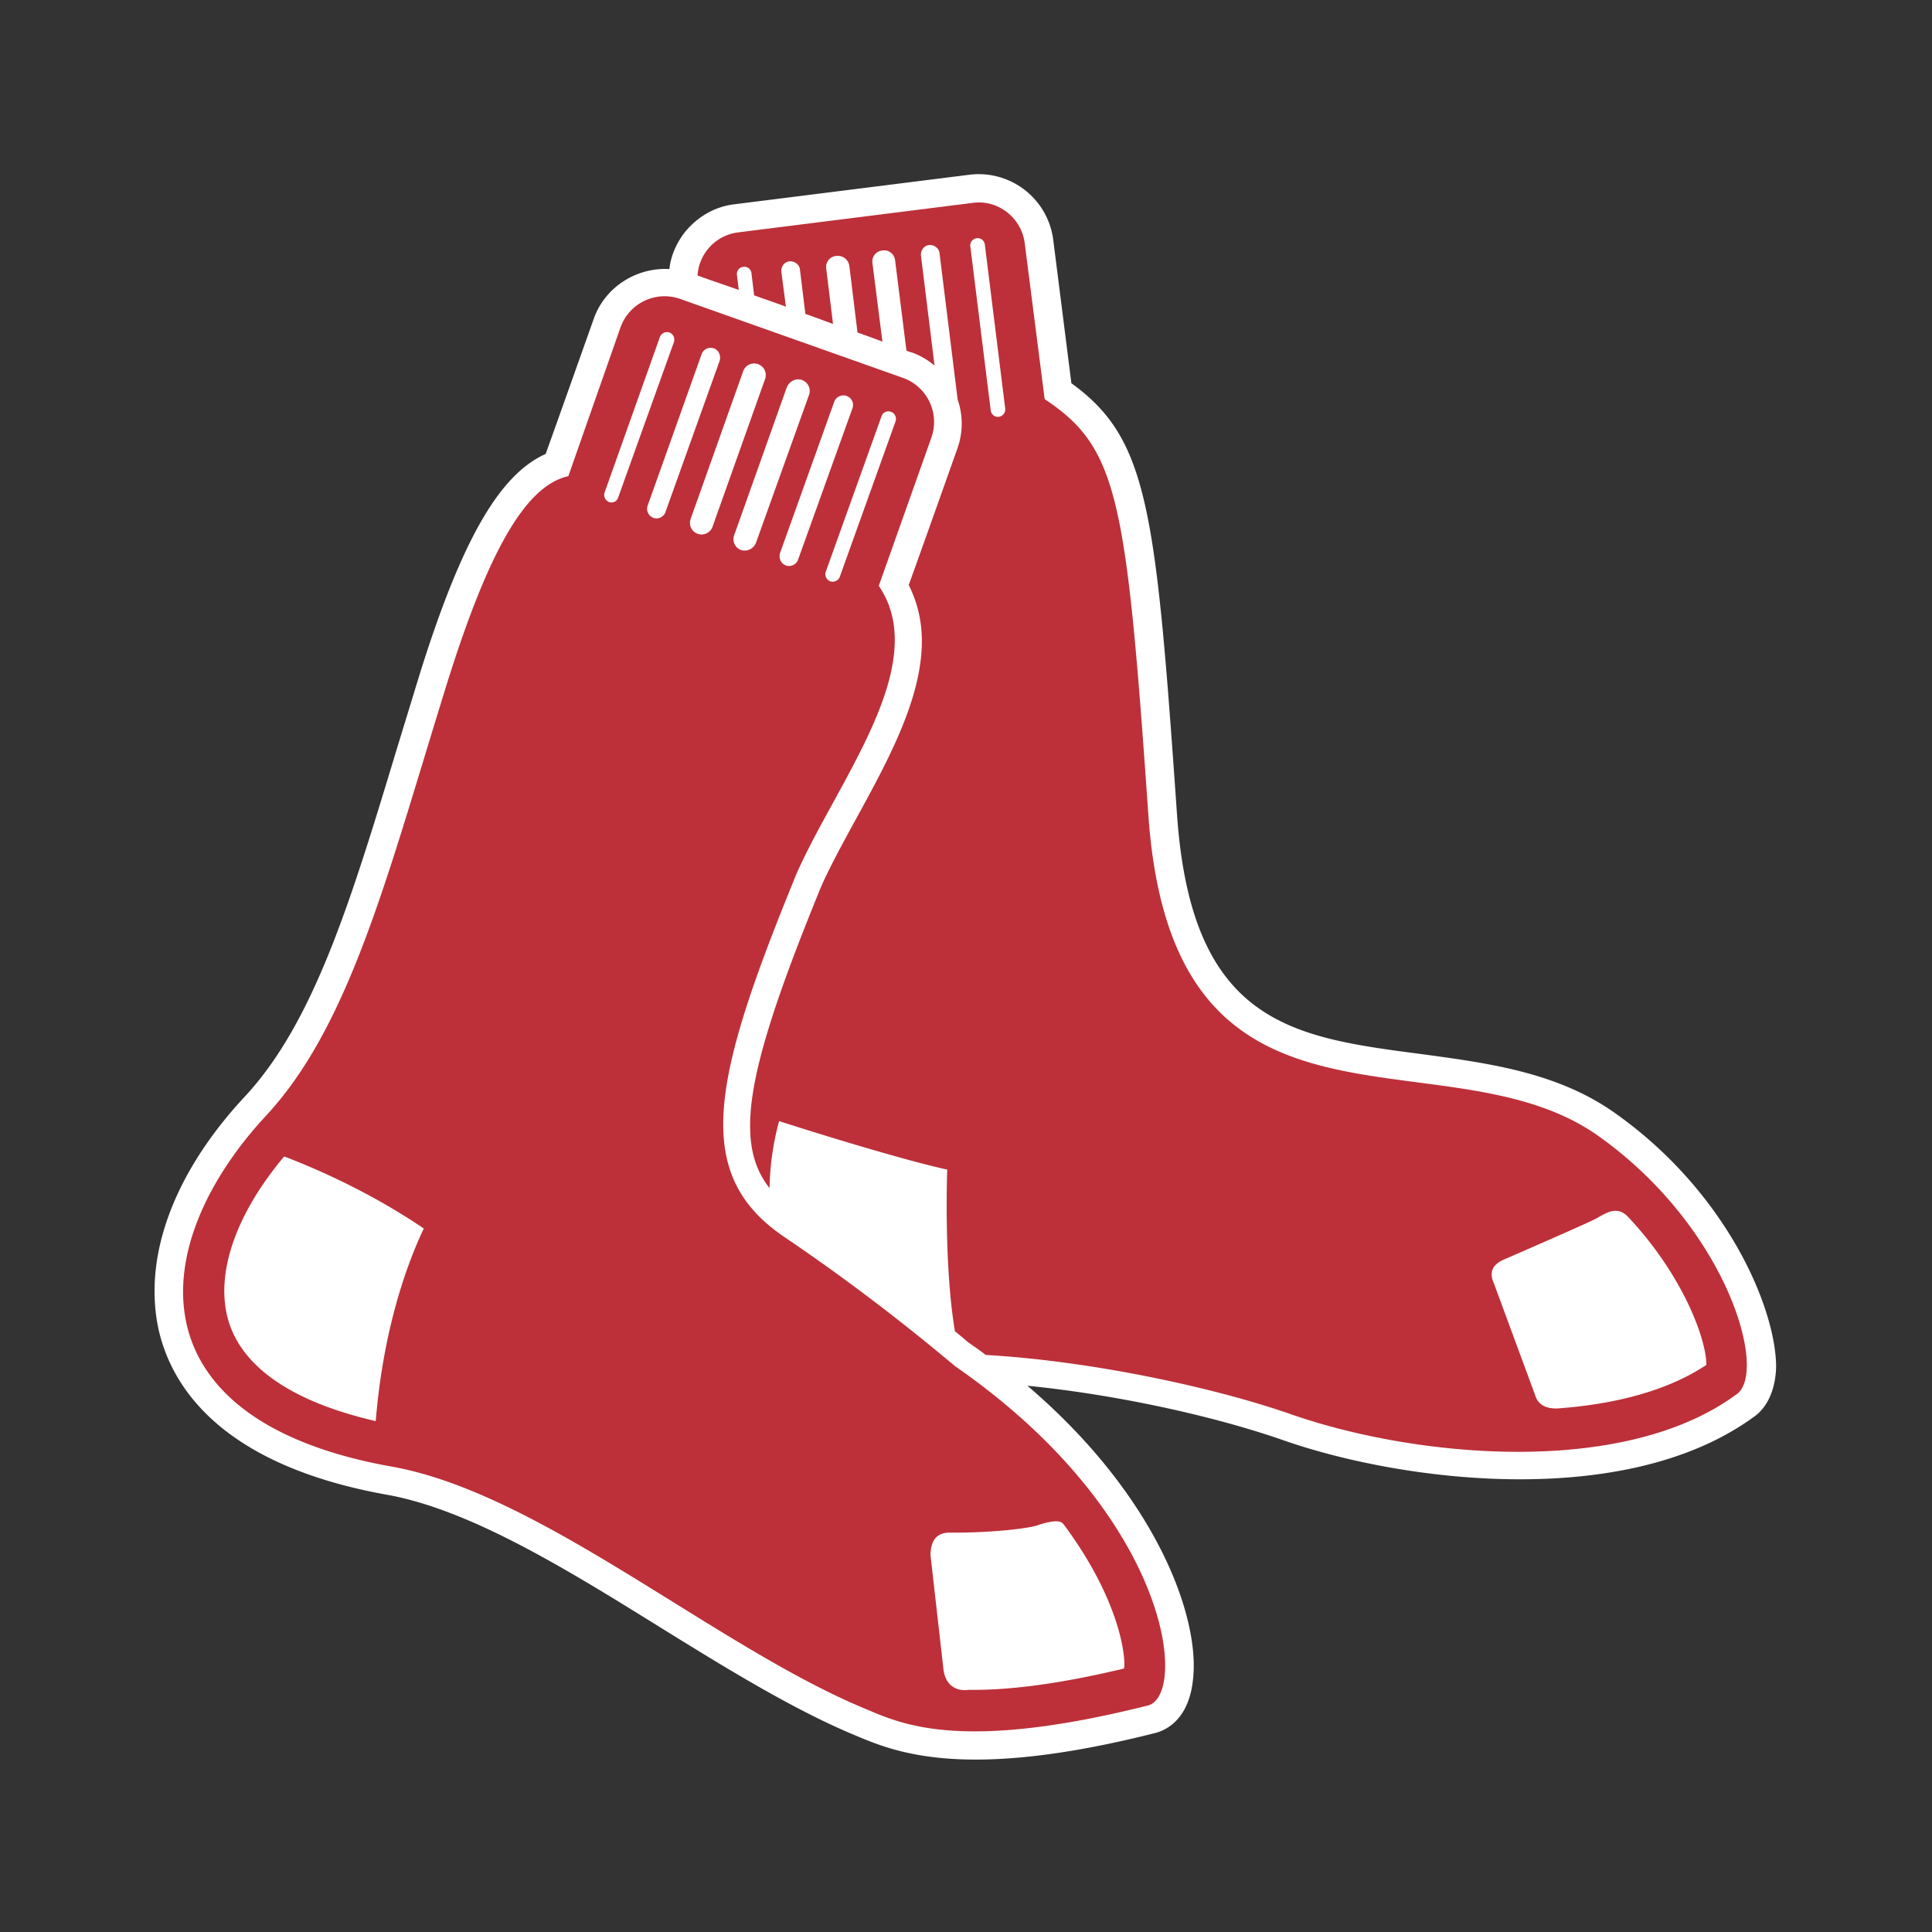 <svg fill="none" xmlns="http://www.w3.org/2000/svg" id="team-logo-boston-red-sox" viewBox="0 0 100 100"><rect x="0" y="0" width="100" height="100" fill="#333333" stroke="none"/><path d="M83.581 57.605c-2.979-2.112-6.568-2.58-10.04-3.05-6.638-.868-11.87-1.548-12.62-12.41-1.103-15.786-1.478-19.422-5.466-22.308l-.938-7.412a3.891 3.891 0 0 0-4.363-3.378l-12.128 1.525c-1.032.117-1.947.657-2.604 1.478-.422.563-.703 1.196-.774 1.876-1.689-.094-3.33.915-3.917 2.58 0 0-2.088 5.888-2.487 6.99-2.416 1.08-4.363 4.505-6.521 11.401l-1.22 3.988c-2.37 7.835-4.27 14.028-7.811 17.852C9.642 59.997 8 63.563 8 66.824c0 .985.14 1.947.446 2.838.915 2.721 3.636 6.263 11.518 7.694 4.316.75 9.336 3.847 14.168 6.85 3.331 2.064 6.897 4.27 10.11 5.606 2.065.868 5.607 2.393 15.483-.094.516-.117 1.595-.563 1.947-2.275.07-.352.117-.774.117-1.22 0-3.33-2.322-9.125-8.61-14.497 4.481.446 9.525 1.525 13.231 2.815 6.146 2.158 17.687 3.636 24.326-1.173.54-.352 1.15-1.15 1.196-2.603 0-3.027-2.533-9.055-8.35-13.16Z" fill="#fff"/><path fill-rule="evenodd" clip-rule="evenodd" d="M82.737 58.801c-2.672-1.9-6.032-2.34-9.366-2.777-6.588-.863-13.071-1.713-13.928-13.784-1.15-16.515-1.572-19.048-5.372-21.582L53.04 12.59c-.164-1.314-1.384-2.275-2.698-2.088l-12.127 1.525a2.402 2.402 0 0 0-2.111 2.229c.282.11.721.261 1.262.448.268.092.561.193.872.302l-.094-.774a.374.374 0 0 1 .329-.422.374.374 0 0 1 .422.328l.14 1.15c.213.077.434.154.66.233.32.113.652.229.983.353l-.235-1.806c-.023-.282.164-.516.422-.54.259-.023.517.165.54.423l.281 2.299c.285.094.562.197.836.299.2.074.398.147.595.217l-.351-2.862a.572.572 0 0 1 .516-.657.606.606 0 0 1 .68.516l.422 3.448c.47.165.915.329 1.29.47l-.516-4.059a.572.572 0 0 1 .516-.657.572.572 0 0 1 .657.516l.587 4.669c.164.07.281.093.281.093a3.85 3.85 0 0 1 1.173.68l-.704-5.7c-.023-.258.164-.516.422-.54.258-.023.517.165.54.423l.938 7.577a3.795 3.795 0 0 1-.023 2.557s-2.111 5.958-2.51 7.037c.469.939.68 1.9.68 2.909 0 2.98-1.76 6.193-3.378 9.149l-.039.071c-.666 1.218-1.307 2.39-1.79 3.47-2.487 6.076-3.683 9.83-3.683 12.386 0 1.361.328 2.37 1.008 3.238.024-1.619.329-2.862.493-3.472 1.595.516 6.334 1.994 8.703 2.51 0 0-.188 4.88.399 8.374.229.172.427.344.581.478.035.03.068.06.099.085.305.211.61.422.915.657 5.348.305 11.705 1.642 15.81 3.073 6.38 2.229 17.148 3.284 23.012-1.009 1.713-1.055-.375-8.609-7.107-13.394ZM51.702 21.573a.374.374 0 0 1-.422-.328l-1.056-8.492a.374.374 0 0 1 .329-.422.374.374 0 0 1 .422.328l1.055 8.492a.387.387 0 0 1-.328.422ZM80.626 72.9c2.908-.211 5.653-.891 7.694-2.252 0-.016.01-.032.01-.033l-.01.01c0-1.29-1.197-4.621-4.082-7.671-.51-.51-1.02-.222-1.469.032a6.89 6.89 0 0 1-.197.109c-.492.258-4.808 2.134-4.808 2.134-.657.329-.634.775-.423 1.244l2.112 5.723c.14.493.54.728 1.172.704Z" fill="#BD3039"/><path fill-rule="evenodd" clip-rule="evenodd" d="M49.474 70.741a25.663 25.663 0 0 1-.38-.313c-1.141-.946-4.276-3.548-8.488-6.396-4.855-3.284-3.73-8.187.634-18.837.514-1.158 1.188-2.386 1.875-3.64 2.167-3.95 4.472-8.151 2.37-11.232l2.722-7.67a2.422 2.422 0 0 0-1.478-3.097l-11.518-4.082a2.422 2.422 0 0 0-3.096 1.478l-2.698 7.694c-2.111.47-4.035 3.566-6.263 10.674a577.379 577.379 0 0 0-1.196 3.9c-2.412 7.937-4.38 14.415-8.164 18.502-6.263 6.732-6.967 15.764 6.428 18.18 4.596.799 9.686 3.958 14.68 7.058 3.366 2.089 6.688 4.15 9.786 5.445l.243.102h.001c1.878.799 5.032 2.138 14.44-.22 2.135-.422 1.314-9.758-9.898-17.546Zm-30.026 2.815c-4.176-.962-6.78-2.674-7.577-5.043-.798-2.417.258-5.583 2.838-8.656 2.932 1.126 5.395 2.486 7.225 3.73-1.29 2.744-2.181 6.192-2.486 9.969Zm26.906-51.748a.393.393 0 0 0-.235-.493c-.211-.07-.422.024-.493.235l-2.885 8.046a.393.393 0 0 0 .235.493.393.393 0 0 0 .492-.235l2.886-8.046Zm-2.534-1.314a.497.497 0 0 1 .305.634l-2.815 7.835a.497.497 0 0 1-.633.305c-.258-.094-.376-.376-.305-.634l2.815-7.858a.505.505 0 0 1 .633-.282Zm-1.947-.047a.6.6 0 0 0-.352-.774c-.305-.117-.657.047-.797.376l-2.721 7.647a.6.6 0 0 0 .352.774.632.632 0 0 0 .774-.375l2.744-7.648Zm-10.345 5.537a.393.393 0 0 1-.234-.493l2.862-8.046a.393.393 0 0 1 .492-.235c.188.07.305.282.235.493l-2.886 8.046a.358.358 0 0 1-.469.235Zm1.994.187a.497.497 0 0 0 .305.634c.235.093.516-.047.61-.282l2.815-7.858c.07-.258-.047-.54-.305-.634a.497.497 0 0 0-.633.305l-2.792 7.835Zm2.58 1.454a.6.6 0 0 1-.351-.774l2.72-7.647a.6.6 0 0 1 .775-.352.6.6 0 0 1 .352.774l-2.721 7.648a.6.6 0 0 1-.774.351Zm14.052 59.841c1.853.024 4.386-.234 8.022-1.102 0-.021.005-.042.01-.066a.427.427 0 0 0 .014-.098c0-1.29-.727-4.059-3.144-7.296-.117-.164-.375-.281-1.36.047-.657.211-2.791.399-4.574.376-.751.023-.939.54-.962 1.149l.68 5.982c.117.774.657 1.102 1.314 1.008Z" fill="#BD3039"/></svg>